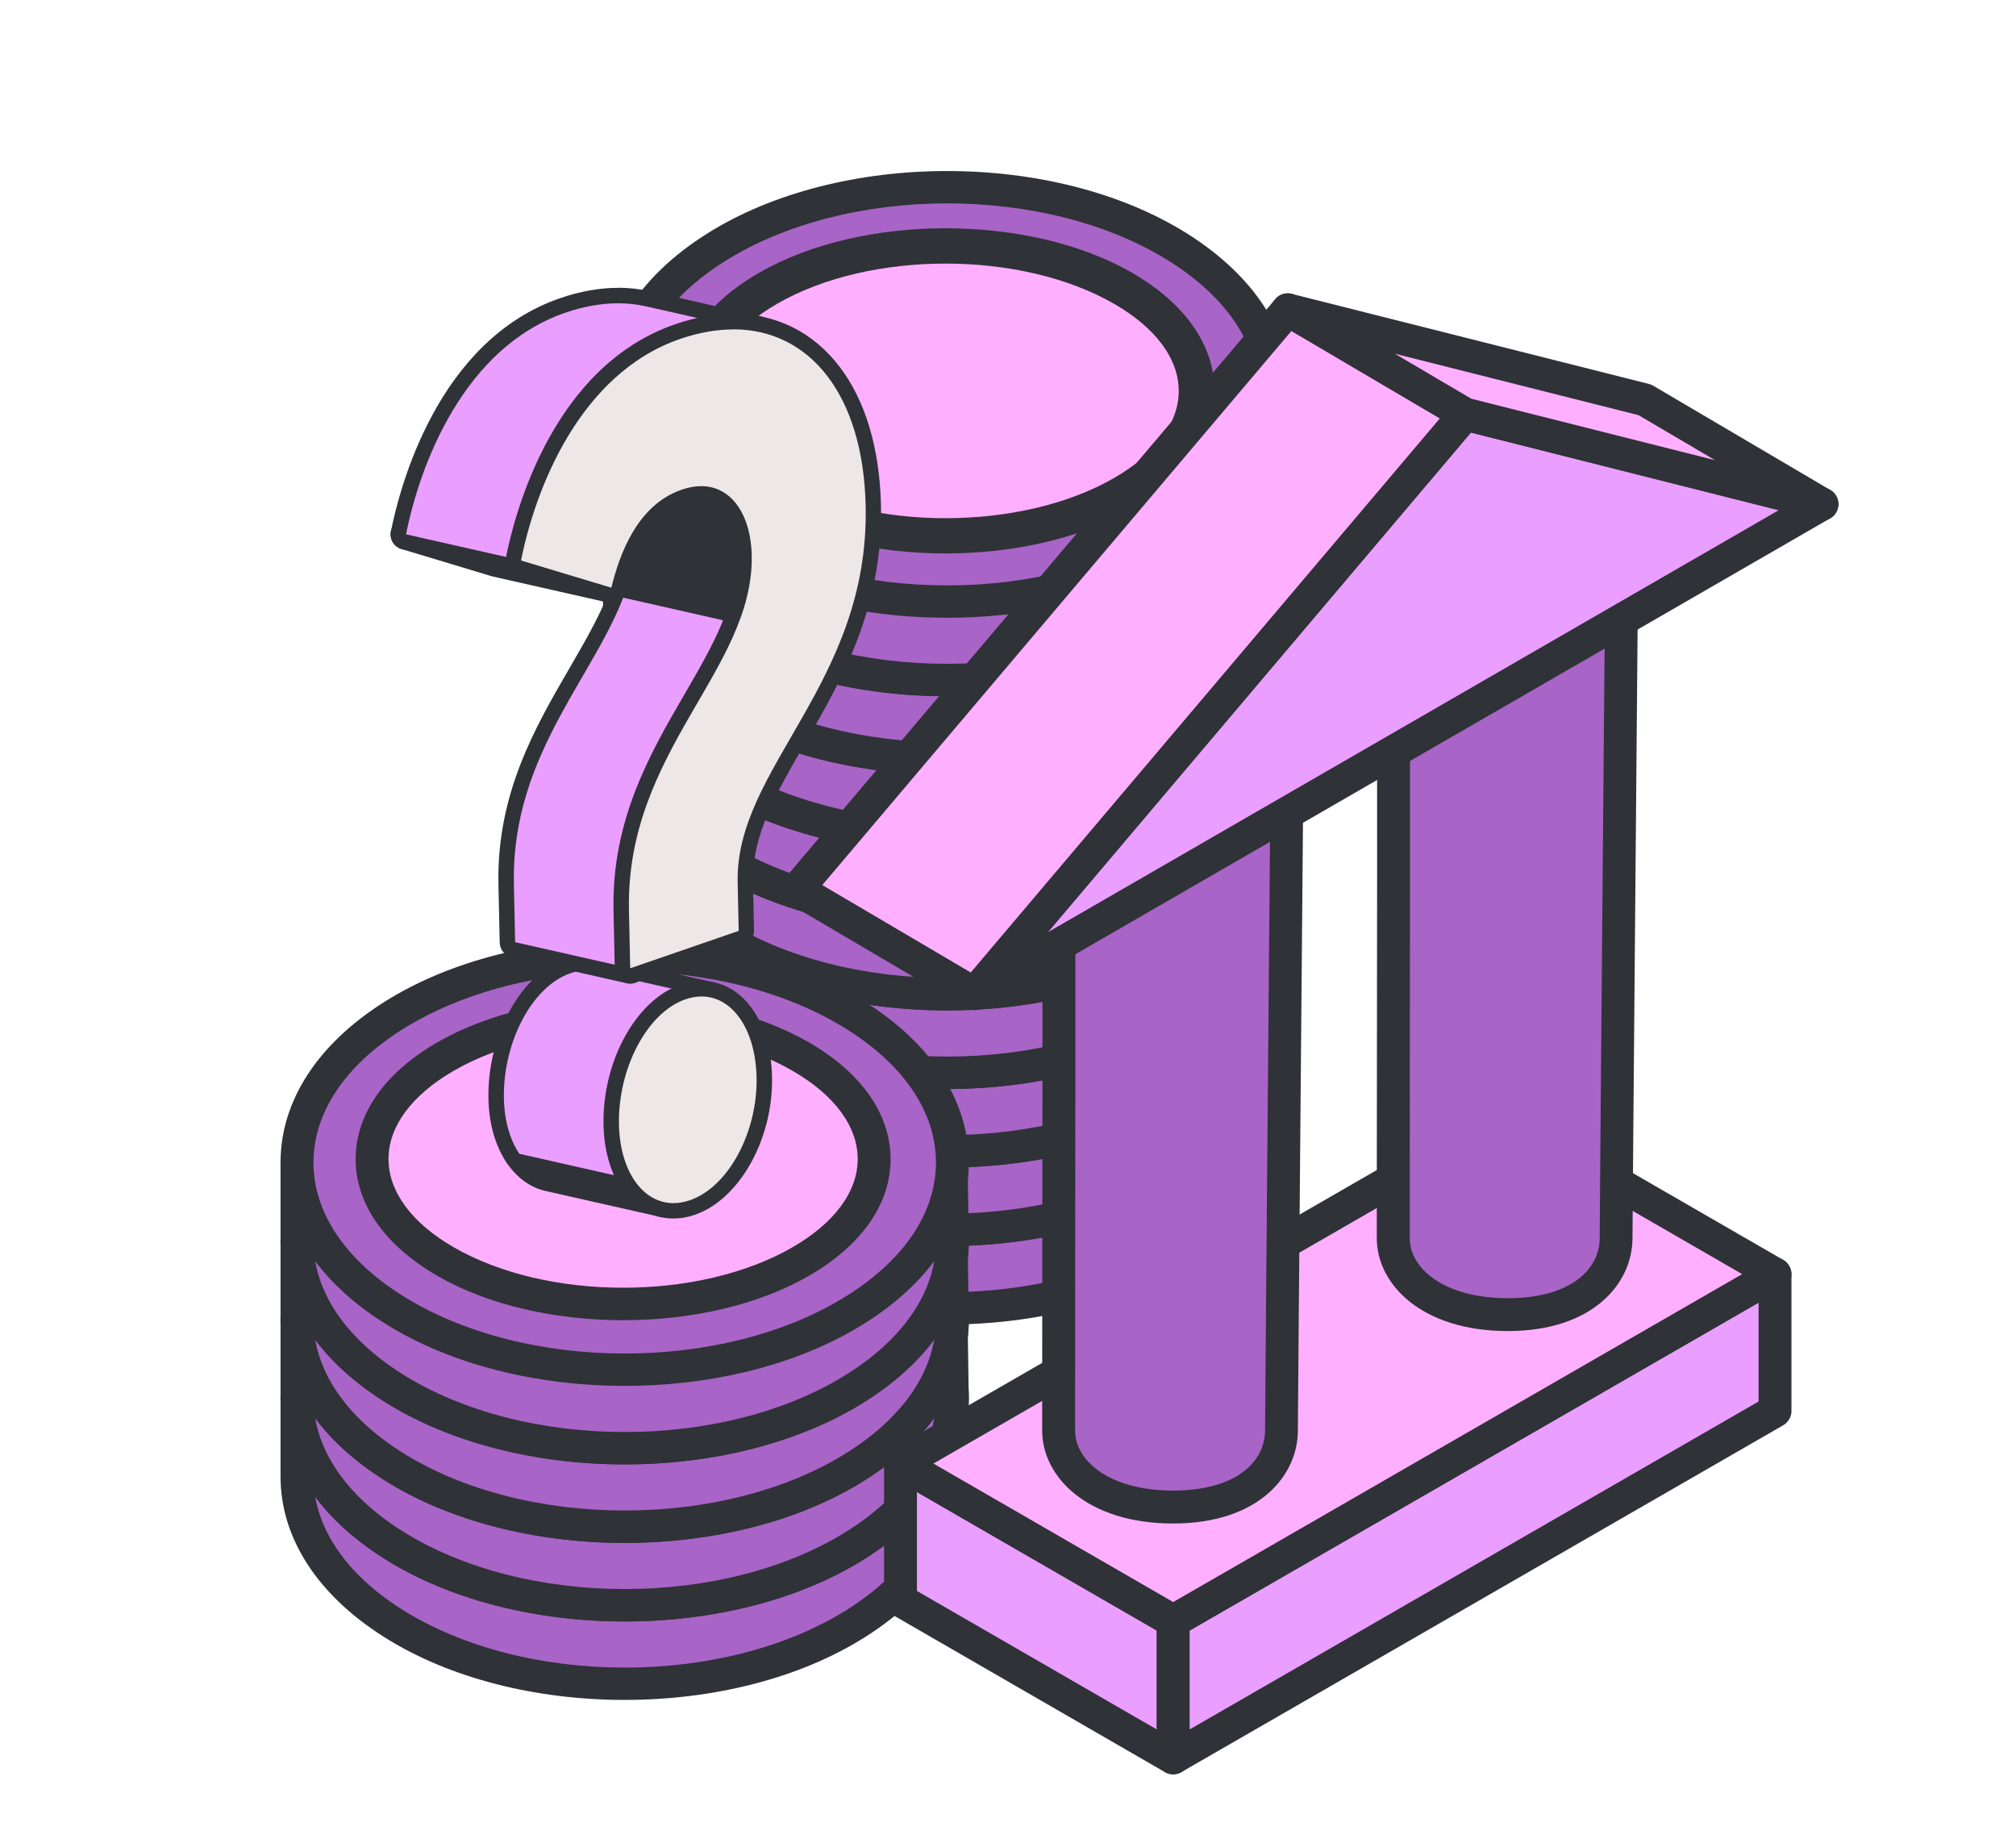 <?xml version="1.0" encoding="UTF-8"?>
<svg xmlns="http://www.w3.org/2000/svg" viewBox="0 0 306.78 279.13">
  <defs>
    <style>
      .cls-1 {
        fill: #ede8e7;
      }

      .cls-1, .cls-2, .cls-3, .cls-4, .cls-5 {
        stroke-width: 0px;
      }

      .cls-2 {
        fill: #ffafff;
      }

      .cls-6 {
        isolation: isolate;
      }

      .cls-3 {
        fill: #ea9eff;
      }

      .cls-4 {
        fill: #2f3237;
      }

      .cls-5 {
        fill: #a864c6;
      }
    </style>
  </defs>
  <g id="Münzstapel_Bausteine" data-name="Münzstapel + Bausteine">
    <g id="expanded">
      <g>
        <g>
          <g>
            <g>
              <path class="cls-5" d="M193.99,167.53c0,8.07-4.86,16.15-14.59,22.3h0c-19.45,12.3-51.09,12.3-70.54,0h0c-9.73-6.15-14.59-14.22-14.59-22.3v-11.93h99.55l.18,11.93Z"></path>
              <path class="cls-4" d="M144.13,201.51c-13.26,0-26.51-3.19-36.61-9.57-10.16-6.42-15.76-15.09-15.76-24.41v-11.93c0-1.38,1.12-2.5,2.5-2.5h99.55c1.37,0,2.48,1.1,2.5,2.46l.18,11.93s0,.02,0,.04c0,9.32-5.6,17.99-15.76,24.41-10.09,6.38-23.35,9.57-36.61,9.57ZM96.77,158.1v9.43c0,7.54,4.77,14.71,13.43,20.19,18.71,11.83,49.16,11.83,67.87,0,8.65-5.47,13.42-12.63,13.43-20.17l-.14-9.44h-94.59Z"></path>
            </g>
            <g>
              <path class="cls-5" d="M108.86,177.89h0c-19.45-12.3-19.45-32.3,0-44.6h0c19.45-12.3,51.09-12.3,70.54,0h0c19.45,12.3,19.45,32.3,0,44.6h0c-19.45,12.3-51.09,12.3-70.54,0Z"></path>
              <path class="cls-4" d="M144.13,189.58c-13.26,0-26.52-3.19-36.61-9.57-10.16-6.42-15.76-15.09-15.76-24.41s5.6-17.99,15.76-24.41c20.19-12.76,53.03-12.76,73.22,0,10.16,6.42,15.76,15.09,15.76,24.41s-5.6,17.99-15.76,24.41c-10.09,6.38-23.35,9.57-36.61,9.57ZM144.13,126.53c-12.29,0-24.58,2.96-33.94,8.87-8.66,5.47-13.43,12.64-13.43,20.19s4.77,14.71,13.43,20.19c18.71,11.83,49.16,11.83,67.87,0,8.66-5.47,13.43-12.64,13.43-20.19s-4.77-14.71-13.43-20.19c-9.36-5.92-21.65-8.87-33.94-8.87Z"></path>
            </g>
          </g>
          <g>
            <path class="cls-2" d="M170.91,170.67h0c-14.9,8.6-39.14,8.6-54.04,0h0c-14.9-8.6-14.9-22.59,0-31.2h0c14.9-8.6,39.14-8.6,54.04,0h0c14.9,8.6,14.9,22.59,0,31.2Z"></path>
            <path class="cls-4" d="M143.89,179.58c-10.24,0-20.48-2.25-28.27-6.75-8.01-4.63-12.43-10.94-12.43-17.76,0-6.83,4.41-13.14,12.43-17.76,15.59-9,40.95-9,56.54,0,8.01,4.63,12.43,10.94,12.43,17.76,0,6.83-4.41,13.14-12.43,17.76-7.79,4.5-18.03,6.75-28.27,6.75ZM143.89,135.48c-9.33,0-18.66,2.05-25.77,6.15-6.4,3.7-9.93,8.47-9.93,13.43,0,4.97,3.53,9.74,9.93,13.43,14.21,8.2,37.33,8.2,51.54,0h0c6.4-3.7,9.93-8.47,9.93-13.43s-3.53-9.74-9.93-13.43c-7.1-4.1-16.44-6.15-25.77-6.15Z"></path>
          </g>
        </g>
        <g>
          <g>
            <g>
              <path class="cls-5" d="M193.99,155.58c0,8.07-4.86,16.15-14.59,22.3h0c-19.45,12.3-51.09,12.3-70.54,0h0c-9.73-6.15-14.59-14.22-14.59-22.3v-11.93h99.55l.18,11.93Z"></path>
              <path class="cls-4" d="M144.13,189.56c-13.26,0-26.51-3.19-36.61-9.57-10.16-6.42-15.76-15.09-15.76-24.41v-11.93c0-1.38,1.12-2.5,2.5-2.5h99.55c1.37,0,2.48,1.1,2.5,2.46l.18,11.93s0,.02,0,.04c0,9.32-5.6,17.99-15.76,24.41-10.09,6.38-23.35,9.57-36.61,9.57ZM96.77,146.15v9.43c0,7.54,4.77,14.71,13.43,20.19,18.71,11.83,49.16,11.83,67.87,0,8.65-5.47,13.42-12.63,13.43-20.17l-.14-9.44h-94.59Z"></path>
            </g>
            <g>
              <path class="cls-5" d="M108.86,165.94h0c-19.45-12.3-19.45-32.3,0-44.6h0c19.45-12.3,51.09-12.3,70.54,0h0c19.45,12.3,19.45,32.3,0,44.6h0c-19.45,12.3-51.09,12.3-70.54,0Z"></path>
              <path class="cls-4" d="M144.13,177.63c-13.26,0-26.52-3.19-36.61-9.57-10.16-6.42-15.76-15.09-15.76-24.41s5.6-17.99,15.76-24.41c20.19-12.76,53.03-12.76,73.22,0,10.16,6.42,15.76,15.09,15.76,24.41s-5.6,17.99-15.76,24.41c-10.09,6.38-23.35,9.57-36.61,9.57ZM144.13,114.58c-12.29,0-24.58,2.96-33.94,8.87-8.66,5.47-13.43,12.64-13.43,20.19s4.77,14.71,13.43,20.19c18.71,11.83,49.16,11.83,67.87,0,8.66-5.47,13.43-12.64,13.43-20.19s-4.77-14.71-13.43-20.19c-9.36-5.92-21.65-8.87-33.94-8.87Z"></path>
            </g>
          </g>
          <g>
            <path class="cls-2" d="M170.91,158.72h0c-14.9,8.6-39.14,8.6-54.04,0h0c-14.9-8.6-14.9-22.59,0-31.2h0c14.9-8.6,39.14-8.6,54.04,0h0c14.9,8.6,14.9,22.59,0,31.2Z"></path>
            <path class="cls-4" d="M143.89,167.63c-10.24,0-20.48-2.25-28.27-6.75-8.01-4.63-12.43-10.94-12.43-17.76,0-6.83,4.41-13.14,12.43-17.76,15.59-9,40.95-9,56.54,0,8.01,4.63,12.43,10.94,12.43,17.76,0,6.83-4.41,13.14-12.43,17.76-7.79,4.5-18.03,6.75-28.27,6.75ZM143.89,123.53c-9.33,0-18.66,2.05-25.77,6.15-6.4,3.7-9.93,8.47-9.93,13.43,0,4.97,3.53,9.74,9.93,13.43,14.21,8.2,37.33,8.2,51.54,0h0c6.4-3.7,9.93-8.47,9.93-13.43s-3.53-9.74-9.93-13.43c-7.1-4.1-16.44-6.15-25.77-6.15Z"></path>
          </g>
        </g>
        <g>
          <g>
            <g>
              <path class="cls-5" d="M193.99,143.63c0,8.07-4.86,16.15-14.59,22.3h0c-19.45,12.3-51.09,12.3-70.54,0h0c-9.73-6.15-14.59-14.22-14.59-22.3v-11.93h99.55l.18,11.93Z"></path>
              <path class="cls-4" d="M144.13,177.61c-13.26,0-26.52-3.19-36.61-9.57-10.16-6.42-15.76-15.09-15.76-24.41v-11.93c0-1.38,1.12-2.5,2.5-2.5h99.55c1.37,0,2.48,1.1,2.5,2.46l.18,11.93s0,.02,0,.04c0,9.32-5.6,17.99-15.76,24.41-10.09,6.38-23.35,9.57-36.61,9.57ZM96.77,134.2v9.43c0,7.54,4.77,14.71,13.43,20.19,18.71,11.83,49.16,11.83,67.87,0,8.65-5.47,13.42-12.63,13.43-20.17l-.14-9.44h-94.59Z"></path>
            </g>
            <g>
              <path class="cls-5" d="M108.86,153.99h0c-19.45-12.3-19.45-32.3,0-44.6h0c19.45-12.3,51.09-12.3,70.54,0h0c19.45,12.3,19.45,32.3,0,44.6h0c-19.45,12.3-51.09,12.3-70.54,0Z"></path>
              <path class="cls-4" d="M144.13,165.68c-13.26,0-26.51-3.19-36.61-9.57-10.16-6.42-15.76-15.09-15.76-24.41s5.6-17.99,15.76-24.41c20.19-12.76,53.03-12.76,73.22,0,10.16,6.42,15.76,15.09,15.76,24.41s-5.6,17.99-15.76,24.41c-10.09,6.38-23.35,9.57-36.61,9.57ZM144.13,102.64c-12.29,0-24.58,2.96-33.94,8.87-8.66,5.47-13.43,12.64-13.43,20.19s4.77,14.71,13.43,20.19c18.71,11.83,49.16,11.83,67.87,0,8.66-5.47,13.43-12.64,13.43-20.19s-4.77-14.71-13.43-20.19c-9.36-5.92-21.65-8.87-33.94-8.87Z"></path>
            </g>
          </g>
          <g>
            <path class="cls-2" d="M170.91,146.77h0c-14.9,8.6-39.14,8.6-54.04,0h0c-14.9-8.6-14.9-22.59,0-31.2h0c14.9-8.6,39.14-8.6,54.04,0h0c14.9,8.6,14.9,22.59,0,31.2Z"></path>
            <path class="cls-4" d="M143.89,155.68c-10.24,0-20.48-2.25-28.27-6.75-8.01-4.63-12.43-10.94-12.43-17.76,0-6.83,4.41-13.14,12.43-17.76,15.59-9,40.95-9,56.54,0,8.01,4.63,12.43,10.94,12.43,17.76,0,6.83-4.41,13.14-12.43,17.76-7.79,4.5-18.03,6.75-28.27,6.75ZM143.89,111.58c-9.33,0-18.66,2.05-25.77,6.15-6.4,3.7-9.93,8.47-9.93,13.43s3.53,9.74,9.93,13.43c14.21,8.2,37.33,8.2,51.54,0h0c6.4-3.7,9.93-8.47,9.93-13.43,0-4.97-3.53-9.74-9.93-13.43-7.1-4.1-16.44-6.15-25.77-6.15Z"></path>
          </g>
        </g>
        <g>
          <g>
            <g>
              <path class="cls-5" d="M193.99,131.68c0,8.07-4.86,16.15-14.59,22.3h0c-19.45,12.3-51.09,12.3-70.54,0h0c-9.73-6.15-14.59-14.22-14.59-22.3v-11.93h99.55l.18,11.93Z"></path>
              <path class="cls-4" d="M144.13,165.66c-13.26,0-26.51-3.19-36.61-9.57-10.16-6.42-15.76-15.09-15.76-24.41v-11.93c0-1.38,1.12-2.5,2.5-2.5h99.55c1.37,0,2.48,1.1,2.5,2.46l.18,11.93s0,.02,0,.04c0,9.32-5.6,17.99-15.76,24.41-10.09,6.38-23.35,9.57-36.61,9.57ZM96.77,122.25v9.43c0,7.54,4.77,14.71,13.43,20.19,18.71,11.83,49.16,11.83,67.87,0,8.65-5.47,13.42-12.63,13.43-20.17l-.14-9.44h-94.59Z"></path>
            </g>
            <g>
              <path class="cls-5" d="M108.86,142.04h0c-19.45-12.3-19.45-32.3,0-44.6h0c19.45-12.3,51.09-12.3,70.54,0h0c19.45,12.3,19.45,32.3,0,44.6h0c-19.45,12.3-51.09,12.3-70.54,0Z"></path>
              <path class="cls-4" d="M144.13,153.73c-13.26,0-26.51-3.19-36.61-9.57-10.16-6.42-15.76-15.09-15.76-24.41s5.6-17.99,15.76-24.41c20.19-12.76,53.03-12.76,73.22,0,10.16,6.42,15.76,15.09,15.76,24.41s-5.6,17.99-15.76,24.41c-10.09,6.38-23.35,9.57-36.61,9.57ZM144.13,90.69c-12.29,0-24.58,2.96-33.94,8.87-8.66,5.47-13.43,12.64-13.43,20.19s4.77,14.71,13.43,20.19c18.71,11.83,49.16,11.83,67.87,0,8.66-5.47,13.43-12.64,13.43-20.19s-4.77-14.71-13.43-20.19c-9.36-5.92-21.65-8.87-33.94-8.87Z"></path>
            </g>
          </g>
          <g>
            <path class="cls-2" d="M170.91,134.82h0c-14.9,8.6-39.14,8.6-54.04,0h0c-14.9-8.6-14.9-22.59,0-31.2h0c14.9-8.6,39.14-8.6,54.04,0h0c14.9,8.6,14.9,22.59,0,31.2Z"></path>
            <path class="cls-4" d="M143.89,143.73c-10.24,0-20.48-2.25-28.27-6.75-8.01-4.63-12.43-10.94-12.43-17.76,0-6.83,4.41-13.14,12.43-17.76,15.59-9,40.95-9,56.54,0,8.01,4.63,12.43,10.94,12.43,17.76,0,6.83-4.41,13.14-12.43,17.76h0c-7.79,4.5-18.03,6.75-28.27,6.75ZM143.89,99.63c-9.33,0-18.66,2.05-25.77,6.15-6.4,3.7-9.93,8.47-9.93,13.43s3.53,9.74,9.93,13.43c14.21,8.2,37.33,8.2,51.54,0h0c6.4-3.7,9.93-8.47,9.93-13.43s-3.53-9.74-9.93-13.43c-7.1-4.1-16.44-6.15-25.77-6.15Z"></path>
          </g>
        </g>
        <g>
          <g>
            <g>
              <path class="cls-5" d="M193.99,119.73c0,8.07-4.86,16.15-14.59,22.3h0c-19.45,12.3-51.09,12.3-70.54,0h0c-9.73-6.15-14.59-14.22-14.59-22.3v-11.93h99.55l.18,11.93Z"></path>
              <path class="cls-4" d="M144.13,153.71c-13.26,0-26.52-3.19-36.61-9.57-10.16-6.42-15.76-15.09-15.76-24.41v-11.93c0-1.38,1.12-2.5,2.5-2.5h99.55c1.37,0,2.48,1.1,2.5,2.46l.18,11.93s0,.02,0,.04c0,9.32-5.6,17.99-15.76,24.41-10.09,6.38-23.35,9.57-36.61,9.57ZM96.77,110.3v9.43c0,7.54,4.77,14.71,13.43,20.19,18.71,11.83,49.16,11.83,67.87,0,8.65-5.47,13.42-12.63,13.43-20.17l-.14-9.44h-94.59Z"></path>
            </g>
            <g>
              <path class="cls-5" d="M108.86,130.09h0c-19.45-12.3-19.45-32.3,0-44.6h0c19.45-12.3,51.09-12.3,70.54,0h0c19.45,12.3,19.45,32.3,0,44.6h0c-19.45,12.3-51.09,12.3-70.54,0Z"></path>
              <path class="cls-4" d="M144.13,141.78c-13.26,0-26.51-3.19-36.61-9.57-10.16-6.42-15.76-15.09-15.76-24.41s5.6-17.99,15.76-24.41c20.19-12.76,53.03-12.76,73.22,0,10.16,6.42,15.76,15.09,15.76,24.41s-5.6,17.99-15.76,24.41c-10.09,6.38-23.35,9.57-36.61,9.57ZM144.13,78.74c-12.29,0-24.58,2.96-33.94,8.87-8.66,5.47-13.43,12.64-13.43,20.19s4.77,14.71,13.43,20.19h0c18.71,11.83,49.16,11.83,67.87,0,8.66-5.47,13.43-12.64,13.43-20.19s-4.77-14.71-13.43-20.19c-9.36-5.92-21.65-8.87-33.94-8.87Z"></path>
            </g>
          </g>
          <g>
            <path class="cls-2" d="M170.91,122.87h0c-14.9,8.6-39.14,8.6-54.04,0h0c-14.9-8.6-14.9-22.59,0-31.2h0c14.9-8.6,39.14-8.6,54.04,0h0c14.9,8.6,14.9,22.59,0,31.2Z"></path>
            <path class="cls-4" d="M143.89,131.78c-10.24,0-20.48-2.25-28.27-6.75-8.01-4.63-12.43-10.94-12.43-17.76,0-6.83,4.41-13.14,12.43-17.76,15.59-9,40.95-9,56.54,0,8.01,4.63,12.43,10.94,12.43,17.76s-4.41,13.14-12.43,17.76h0c-7.79,4.5-18.03,6.75-28.27,6.75ZM143.89,87.68c-9.33,0-18.66,2.05-25.77,6.15-6.4,3.7-9.93,8.47-9.93,13.43s3.53,9.74,9.93,13.43c14.21,8.2,37.33,8.2,51.54,0h0c6.4-3.7,9.93-8.47,9.93-13.43s-3.53-9.74-9.93-13.43c-7.1-4.1-16.44-6.15-25.77-6.15Z"></path>
          </g>
        </g>
        <g>
          <g>
            <g>
              <path class="cls-5" d="M193.99,107.78c0,8.07-4.86,16.15-14.59,22.3h0c-19.45,12.3-51.09,12.3-70.54,0h0c-9.73-6.15-14.59-14.22-14.59-22.3v-11.93h99.55l.18,11.93Z"></path>
              <path class="cls-4" d="M144.13,141.76c-13.26,0-26.51-3.19-36.61-9.57-10.16-6.42-15.76-15.09-15.76-24.41v-11.93c0-1.38,1.12-2.5,2.5-2.5h99.55c1.37,0,2.48,1.1,2.5,2.46l.18,11.93s0,.02,0,.04c0,9.32-5.6,17.99-15.76,24.41-10.09,6.38-23.35,9.57-36.61,9.57ZM96.77,98.35v9.43c0,7.54,4.77,14.71,13.43,20.19,18.71,11.83,49.16,11.83,67.87,0,8.65-5.47,13.42-12.63,13.43-20.17l-.14-9.44h-94.59Z"></path>
            </g>
            <g>
              <path class="cls-5" d="M108.86,118.15h0c-19.45-12.3-19.45-32.3,0-44.6h0c19.45-12.3,51.09-12.3,70.54,0h0c19.45,12.3,19.45,32.3,0,44.6h0c-19.45,12.3-51.09,12.3-70.54,0Z"></path>
              <path class="cls-4" d="M144.13,129.83c-13.26,0-26.51-3.19-36.61-9.57-10.16-6.42-15.76-15.09-15.76-24.41s5.6-17.99,15.76-24.41c20.19-12.76,53.03-12.76,73.22,0,10.16,6.42,15.76,15.09,15.76,24.41s-5.6,17.99-15.76,24.41c-10.09,6.38-23.35,9.57-36.61,9.57ZM144.13,66.79c-12.29,0-24.58,2.96-33.94,8.87-8.66,5.47-13.43,12.64-13.43,20.19s4.77,14.71,13.43,20.19h0c18.71,11.83,49.16,11.83,67.87,0,8.66-5.47,13.43-12.64,13.43-20.19s-4.77-14.71-13.43-20.19c-9.36-5.92-21.65-8.87-33.94-8.87Z"></path>
            </g>
          </g>
          <g>
            <path class="cls-2" d="M170.91,110.92h0c-14.9,8.6-39.14,8.6-54.04,0h0c-14.9-8.6-14.9-22.59,0-31.2h0c14.9-8.6,39.14-8.6,54.04,0h0c14.9,8.6,14.9,22.59,0,31.2Z"></path>
            <path class="cls-4" d="M143.89,119.83c-10.24,0-20.48-2.25-28.27-6.75-8.01-4.63-12.43-10.94-12.43-17.76s4.41-13.14,12.43-17.76c15.59-9,40.95-9,56.54,0,8.01,4.63,12.43,10.94,12.43,17.76s-4.41,13.14-12.43,17.76h0c-7.79,4.5-18.03,6.75-28.27,6.75ZM143.89,75.73c-9.33,0-18.66,2.05-25.77,6.15-6.4,3.7-9.93,8.47-9.93,13.43s3.53,9.74,9.93,13.43c14.21,8.2,37.33,8.2,51.54,0h0c6.4-3.7,9.93-8.47,9.93-13.43s-3.53-9.74-9.93-13.43c-7.1-4.1-16.44-6.15-25.77-6.15Z"></path>
          </g>
        </g>
        <g>
          <g>
            <g>
              <path class="cls-5" d="M193.99,95.83c0,8.07-4.86,16.15-14.59,22.3h0c-19.45,12.3-51.09,12.3-70.54,0h0c-9.73-6.15-14.59-14.22-14.59-22.3v-11.93h99.55l.18,11.93Z"></path>
              <path class="cls-4" d="M144.13,129.81c-13.26,0-26.51-3.19-36.61-9.57-10.16-6.42-15.76-15.09-15.76-24.41v-11.93c0-1.38,1.12-2.5,2.5-2.5h99.55c1.37,0,2.48,1.1,2.5,2.46l.18,11.93s0,.02,0,.04c0,9.32-5.6,17.99-15.76,24.41-10.09,6.38-23.35,9.57-36.61,9.57ZM96.77,86.4v9.43c0,7.54,4.77,14.71,13.43,20.19,18.71,11.83,49.16,11.83,67.87,0,8.65-5.47,13.42-12.63,13.43-20.17l-.14-9.44h-94.59Z"></path>
            </g>
            <g>
              <path class="cls-5" d="M108.86,106.2h0c-19.45-12.3-19.45-32.3,0-44.6h0c19.45-12.3,51.09-12.3,70.54,0h0c19.45,12.3,19.45,32.3,0,44.6h0c-19.45,12.3-51.09,12.3-70.54,0Z"></path>
              <path class="cls-4" d="M144.13,117.88c-13.26,0-26.52-3.19-36.61-9.57-10.16-6.42-15.76-15.09-15.76-24.41s5.6-17.99,15.76-24.41c20.19-12.76,53.03-12.76,73.22,0,10.16,6.42,15.76,15.09,15.76,24.41s-5.6,17.99-15.76,24.41c-10.09,6.38-23.35,9.57-36.61,9.57ZM110.19,104.08c18.71,11.83,49.16,11.83,67.87,0,8.66-5.47,13.43-12.64,13.43-20.19s-4.77-14.71-13.43-20.19c-18.71-11.83-49.16-11.83-67.87,0-8.66,5.47-13.43,12.64-13.43,20.19s4.77,14.71,13.43,20.19h0Z"></path>
            </g>
          </g>
          <g>
            <path class="cls-2" d="M170.91,98.97h0c-14.9,8.6-39.14,8.6-54.04,0h0c-14.9-8.6-14.9-22.59,0-31.2h0c14.9-8.6,39.14-8.6,54.04,0h0c14.9,8.6,14.9,22.59,0,31.2Z"></path>
            <path class="cls-4" d="M143.89,107.88c-10.24,0-20.47-2.25-28.27-6.75-8.01-4.63-12.43-10.94-12.43-17.76s4.41-13.14,12.43-17.76c15.59-9,40.95-9,56.54,0,8.01,4.63,12.43,10.94,12.43,17.76s-4.41,13.14-12.43,17.76h0c-7.79,4.5-18.03,6.75-28.27,6.75ZM143.89,63.78c-9.33,0-18.66,2.05-25.77,6.15-6.4,3.7-9.93,8.47-9.93,13.43s3.53,9.74,9.93,13.43c14.21,8.2,37.33,8.2,51.54,0h0c6.4-3.7,9.93-8.47,9.93-13.43s-3.53-9.74-9.93-13.43c-7.1-4.1-16.44-6.15-25.77-6.15Z"></path>
          </g>
        </g>
        <g>
          <g>
            <g>
              <path class="cls-5" d="M193.99,83.88c0,8.07-4.86,16.15-14.59,22.3h0c-19.45,12.3-51.09,12.3-70.54,0h0c-9.73-6.15-14.59-14.22-14.59-22.3v-11.93h99.55l.18,11.93Z"></path>
              <path class="cls-4" d="M144.13,117.86c-13.26,0-26.51-3.19-36.61-9.57-10.16-6.42-15.76-15.09-15.76-24.41v-11.93c0-1.38,1.12-2.5,2.5-2.5h99.55c1.37,0,2.48,1.1,2.5,2.46l.18,11.93s0,.02,0,.04c0,9.32-5.6,17.99-15.76,24.41-10.09,6.38-23.35,9.57-36.61,9.57ZM96.77,74.45v9.43c0,7.54,4.77,14.71,13.43,20.19,18.71,11.83,49.16,11.83,67.87,0,8.65-5.47,13.42-12.63,13.43-20.17l-.14-9.44h-94.59Z"></path>
            </g>
            <g>
              <path class="cls-5" d="M108.86,94.25h0c-19.45-12.3-19.45-32.3,0-44.6h0c19.45-12.3,51.09-12.3,70.54,0h0c19.45,12.3,19.45,32.3,0,44.6h0c-19.45,12.3-51.09,12.3-70.54,0Z"></path>
              <path class="cls-4" d="M144.13,105.93c-13.26,0-26.52-3.19-36.61-9.57-10.16-6.42-15.76-15.09-15.76-24.41s5.6-17.99,15.76-24.41c20.19-12.76,53.03-12.76,73.22,0,10.16,6.42,15.76,15.09,15.76,24.41s-5.6,17.99-15.76,24.41c-10.09,6.38-23.35,9.57-36.61,9.57ZM110.19,92.13c18.71,11.83,49.16,11.83,67.87,0,8.66-5.47,13.43-12.64,13.43-20.19s-4.77-14.71-13.43-20.19c-18.71-11.83-49.16-11.83-67.87,0-8.66,5.47-13.43,12.64-13.43,20.19s4.77,14.71,13.43,20.19h0Z"></path>
            </g>
          </g>
          <g>
            <path class="cls-2" d="M170.91,87.02h0c-14.9,8.6-39.14,8.6-54.04,0h0c-14.9-8.6-14.9-22.59,0-31.2h0c14.9-8.6,39.14-8.6,54.04,0h0c14.9,8.6,14.9,22.59,0,31.2Z"></path>
            <path class="cls-4" d="M143.89,95.94c-10.24,0-20.48-2.25-28.27-6.75-8.01-4.63-12.43-10.94-12.43-17.76s4.41-13.14,12.43-17.76c15.59-9,40.95-9,56.54,0,8.01,4.63,12.43,10.94,12.43,17.76,0,6.83-4.41,13.14-12.43,17.76-7.79,4.5-18.03,6.75-28.27,6.75ZM143.89,51.83c-9.33,0-18.66,2.05-25.77,6.15-6.4,3.7-9.93,8.47-9.93,13.43s3.53,9.74,9.93,13.43c14.21,8.2,37.33,8.2,51.54,0h0c6.4-3.7,9.93-8.47,9.93-13.43s-3.53-9.74-9.93-13.43c-7.1-4.1-16.44-6.15-25.77-6.15Z"></path>
          </g>
        </g>
        <g>
          <g>
            <g>
              <path class="cls-5" d="M193.99,71.93c0,8.07-4.86,16.15-14.59,22.3h0c-19.45,12.3-51.09,12.3-70.54,0h0c-9.73-6.15-14.59-14.22-14.59-22.3v-11.93h99.55l.18,11.93Z"></path>
              <path class="cls-4" d="M144.13,105.91c-13.26,0-26.51-3.19-36.61-9.57-10.16-6.42-15.76-15.09-15.76-24.41v-11.93c0-1.38,1.12-2.5,2.5-2.5h99.55c1.37,0,2.48,1.1,2.5,2.46l.18,11.93s0,.02,0,.04c0,9.32-5.6,17.99-15.76,24.41-10.09,6.38-23.35,9.57-36.61,9.57ZM96.77,62.5v9.43c0,7.54,4.77,14.71,13.43,20.19,18.71,11.83,49.16,11.83,67.87,0,8.65-5.47,13.42-12.63,13.43-20.17l-.14-9.44h-94.59Z"></path>
            </g>
            <g>
              <path class="cls-5" d="M108.86,82.3h0c-19.45-12.3-19.45-32.3,0-44.6h0c19.45-12.3,51.09-12.3,70.54,0h0c19.45,12.3,19.45,32.3,0,44.6h0c-19.45,12.3-51.09,12.3-70.54,0Z"></path>
              <path class="cls-4" d="M144.13,93.98c-13.26,0-26.52-3.19-36.61-9.57-10.16-6.42-15.76-15.09-15.76-24.41s5.6-17.99,15.76-24.41c20.19-12.76,53.03-12.76,73.22,0,10.16,6.42,15.76,15.09,15.76,24.41s-5.6,17.99-15.76,24.41c-10.09,6.38-23.35,9.57-36.61,9.57ZM144.13,30.94c-12.29,0-24.58,2.96-33.94,8.87-8.66,5.47-13.43,12.64-13.43,20.19s4.77,14.71,13.43,20.19c18.71,11.83,49.16,11.83,67.87,0,8.66-5.47,13.43-12.64,13.43-20.19s-4.77-14.71-13.43-20.19c-9.36-5.92-21.65-8.87-33.94-8.87Z"></path>
            </g>
          </g>
          <g>
            <path class="cls-2" d="M170.91,75.07h0c-14.9,8.6-39.14,8.6-54.04,0h0c-14.9-8.6-14.9-22.59,0-31.2h0c14.9-8.6,39.14-8.6,54.04,0h0c14.9,8.6,14.9,22.59,0,31.2Z"></path>
            <path class="cls-4" d="M143.89,84.2c-10.28,0-20.56-2.26-28.38-6.78-8.09-4.67-12.54-11.05-12.54-17.96s4.45-13.29,12.54-17.96c15.65-9.03,41.11-9.03,56.76,0,8.09,4.67,12.54,11.05,12.54,17.96s-4.45,13.29-12.54,17.96h0c-7.82,4.52-18.1,6.78-28.38,6.78ZM143.89,40.1c-9.29,0-18.58,2.04-25.66,6.13-6.33,3.65-9.82,8.36-9.82,13.24,0,4.88,3.49,9.59,9.82,13.24,14.15,8.17,37.17,8.17,51.32,0h0c6.33-3.65,9.82-8.36,9.82-13.24,0-4.88-3.49-9.59-9.82-13.24-7.07-4.08-16.37-6.13-25.66-6.13Z"></path>
          </g>
        </g>
      </g>
      <g>
        <g>
          <g>
            <g>
              <path class="cls-5" d="M144.93,224.64c0,8.07-4.86,16.15-14.59,22.3h0c-19.45,12.3-51.09,12.3-70.54,0h0c-9.73-6.15-14.59-14.22-14.59-22.3v-11.93h99.55l.18,11.93Z"></path>
              <path class="cls-4" d="M95.06,258.62c-13.26,0-26.52-3.19-36.61-9.57-10.16-6.42-15.76-15.09-15.76-24.41v-11.93c0-1.38,1.12-2.5,2.5-2.5h99.55c1.37,0,2.48,1.1,2.5,2.46l.18,11.93s0,.02,0,.04c0,9.32-5.6,17.99-15.76,24.41-10.09,6.38-23.35,9.57-36.61,9.57ZM47.7,215.21v9.43c0,7.54,4.77,14.71,13.43,20.19,18.71,11.83,49.16,11.83,67.87,0,8.65-5.47,13.42-12.63,13.43-20.17l-.14-9.44H47.7Z"></path>
            </g>
            <g>
              <path class="cls-5" d="M59.79,235.01h0c-19.45-12.3-19.45-32.3,0-44.6h0c19.45-12.3,51.09-12.3,70.54,0h0c19.45,12.3,19.45,32.3,0,44.6h0c-19.45,12.3-51.09,12.3-70.54,0Z"></path>
              <path class="cls-4" d="M95.06,246.69c-13.26,0-26.51-3.19-36.61-9.57-10.16-6.42-15.76-15.09-15.76-24.41s5.6-17.99,15.76-24.41c20.19-12.76,53.03-12.76,73.22,0,10.16,6.42,15.76,15.09,15.76,24.41s-5.6,17.99-15.76,24.41c-10.09,6.38-23.35,9.57-36.61,9.57ZM95.06,183.65c-12.29,0-24.58,2.96-33.94,8.87-8.66,5.47-13.43,12.64-13.43,20.19s4.77,14.71,13.43,20.19h0c18.71,11.83,49.16,11.83,67.87,0,8.66-5.47,13.43-12.64,13.43-20.19s-4.77-14.71-13.43-20.19c-9.36-5.92-21.65-8.87-33.94-8.87Z"></path>
            </g>
          </g>
          <g>
            <path class="cls-2" d="M121.84,227.78h0c-14.9,8.6-39.14,8.6-54.04,0h0c-14.9-8.6-14.9-22.59,0-31.2h0c14.9-8.6,39.14-8.6,54.04,0h0c14.9,8.6,14.9,22.59,0,31.2Z"></path>
            <path class="cls-4" d="M94.82,236.7c-10.24,0-20.48-2.25-28.27-6.75-8.01-4.63-12.43-10.94-12.43-17.76,0-6.83,4.41-13.14,12.43-17.76,15.59-9,40.95-9,56.54,0,8.01,4.63,12.43,10.94,12.43,17.76s-4.41,13.14-12.43,17.76h0c-7.79,4.5-18.03,6.75-28.27,6.75ZM94.82,192.59c-9.33,0-18.66,2.05-25.77,6.15-6.4,3.7-9.93,8.47-9.93,13.43s3.53,9.74,9.93,13.43c14.21,8.2,37.33,8.2,51.54,0h0c6.4-3.7,9.93-8.47,9.93-13.43s-3.53-9.74-9.93-13.43c-7.1-4.1-16.44-6.15-25.77-6.15Z"></path>
          </g>
        </g>
        <g>
          <g>
            <g>
              <path class="cls-5" d="M144.93,212.69c0,8.07-4.86,16.15-14.59,22.3h0c-19.45,12.3-51.09,12.3-70.54,0h0c-9.73-6.15-14.59-14.22-14.59-22.3v-11.93h99.55l.18,11.93Z"></path>
              <path class="cls-4" d="M95.06,246.67c-13.26,0-26.51-3.19-36.61-9.57-10.16-6.42-15.76-15.09-15.76-24.41v-11.93c0-1.38,1.12-2.5,2.5-2.5h99.55c1.37,0,2.48,1.1,2.5,2.46l.18,11.93s0,.02,0,.04c0,9.32-5.6,17.99-15.76,24.41-10.09,6.38-23.35,9.57-36.61,9.57ZM47.7,203.26v9.43c0,7.54,4.77,14.71,13.43,20.19,18.71,11.83,49.16,11.83,67.87,0,8.65-5.47,13.42-12.63,13.43-20.17l-.14-9.44H47.7Z"></path>
            </g>
            <g>
              <path class="cls-5" d="M59.79,223.06h0c-19.45-12.3-19.45-32.3,0-44.6h0c19.45-12.3,51.09-12.3,70.54,0h0c19.45,12.3,19.45,32.3,0,44.6h0c-19.45,12.3-51.09,12.3-70.54,0Z"></path>
              <path class="cls-4" d="M95.06,234.74c-13.26,0-26.51-3.19-36.61-9.57-10.16-6.42-15.76-15.09-15.76-24.41s5.6-17.99,15.76-24.41c20.19-12.76,53.03-12.76,73.22,0,10.16,6.42,15.76,15.09,15.76,24.41s-5.6,17.99-15.76,24.41c-10.09,6.38-23.35,9.57-36.61,9.57ZM95.06,171.7c-12.29,0-24.58,2.96-33.94,8.87-8.66,5.47-13.43,12.64-13.43,20.19s4.77,14.71,13.43,20.19h0c18.71,11.83,49.16,11.83,67.87,0,8.66-5.47,13.43-12.64,13.43-20.19s-4.77-14.71-13.43-20.19c-9.36-5.92-21.65-8.87-33.94-8.87Z"></path>
            </g>
          </g>
          <g>
            <path class="cls-2" d="M121.84,215.83h0c-14.9,8.6-39.14,8.6-54.04,0h0c-14.9-8.6-14.9-22.59,0-31.2h0c14.9-8.6,39.14-8.6,54.04,0h0c14.9,8.6,14.9,22.59,0,31.2Z"></path>
            <path class="cls-4" d="M94.82,224.75c-10.24,0-20.48-2.25-28.27-6.75-8.01-4.63-12.43-10.94-12.43-17.76s4.41-13.14,12.43-17.76c15.59-9,40.95-9,56.54,0,8.01,4.63,12.43,10.94,12.43,17.76s-4.41,13.14-12.43,17.76h0c-7.79,4.5-18.03,6.75-28.27,6.75ZM94.82,180.65c-9.33,0-18.66,2.05-25.77,6.15-6.4,3.7-9.93,8.47-9.93,13.43s3.53,9.74,9.93,13.43c14.21,8.2,37.33,8.2,51.54,0h0c6.4-3.7,9.93-8.47,9.93-13.43s-3.53-9.74-9.93-13.43c-7.1-4.1-16.44-6.15-25.77-6.15Z"></path>
          </g>
        </g>
        <g>
          <g>
            <g>
              <path class="cls-5" d="M144.93,200.74c0,8.07-4.86,16.15-14.59,22.3h0c-19.45,12.3-51.09,12.3-70.54,0h0c-9.73-6.15-14.59-14.22-14.59-22.3v-11.93h99.55l.18,11.93Z"></path>
              <path class="cls-4" d="M95.06,234.72c-13.26,0-26.51-3.19-36.61-9.57-10.16-6.42-15.76-15.09-15.76-24.41v-11.93c0-1.38,1.12-2.5,2.5-2.5h99.55c1.37,0,2.48,1.1,2.5,2.46l.18,11.93s0,.02,0,.04c0,9.32-5.6,17.99-15.76,24.41-10.09,6.38-23.35,9.57-36.61,9.57ZM47.7,191.31v9.43c0,7.54,4.77,14.71,13.43,20.19,18.71,11.83,49.16,11.83,67.87,0,8.65-5.47,13.42-12.63,13.43-20.17l-.14-9.44H47.7Z"></path>
            </g>
            <g>
              <path class="cls-5" d="M59.79,211.11h0c-19.45-12.3-19.45-32.3,0-44.6h0c19.45-12.3,51.09-12.3,70.54,0h0c19.45,12.3,19.45,32.3,0,44.6h0c-19.45,12.3-51.09,12.3-70.54,0Z"></path>
              <path class="cls-4" d="M95.06,222.79c-13.26,0-26.52-3.19-36.61-9.57-10.16-6.42-15.76-15.09-15.76-24.41s5.6-17.99,15.76-24.41c20.19-12.76,53.03-12.76,73.22,0,10.16,6.42,15.76,15.09,15.76,24.41s-5.6,17.99-15.76,24.41c-10.09,6.38-23.35,9.57-36.61,9.57ZM61.13,208.99c18.71,11.83,49.16,11.83,67.87,0,8.66-5.47,13.43-12.64,13.43-20.19s-4.77-14.71-13.43-20.19c-18.71-11.83-49.16-11.83-67.87,0-8.66,5.47-13.43,12.64-13.43,20.19s4.77,14.71,13.43,20.19h0Z"></path>
            </g>
          </g>
          <g>
            <path class="cls-2" d="M121.84,203.88h0c-14.9,8.6-39.14,8.6-54.04,0h0c-14.9-8.6-14.9-22.59,0-31.2h0c14.9-8.6,39.14-8.6,54.04,0h0c14.9,8.6,14.9,22.59,0,31.2Z"></path>
            <path class="cls-4" d="M94.82,212.8c-10.24,0-20.47-2.25-28.27-6.75-8.01-4.63-12.43-10.94-12.43-17.76s4.41-13.14,12.43-17.76c15.59-9,40.95-9,56.54,0,8.01,4.63,12.43,10.94,12.43,17.76s-4.41,13.14-12.43,17.76h0c-7.79,4.5-18.03,6.75-28.27,6.75ZM94.82,168.7c-9.33,0-18.66,2.05-25.77,6.15-6.4,3.7-9.93,8.47-9.93,13.43s3.53,9.74,9.93,13.43c14.21,8.2,37.33,8.2,51.54,0h0c6.4-3.7,9.93-8.47,9.93-13.43s-3.53-9.74-9.93-13.43c-7.1-4.1-16.44-6.15-25.77-6.15Z"></path>
          </g>
        </g>
        <g>
          <g>
            <g>
              <path class="cls-5" d="M144.93,188.79c0,8.07-4.86,16.15-14.59,22.3h0c-19.45,12.3-51.09,12.3-70.54,0h0c-9.73-6.15-14.59-14.22-14.59-22.3v-11.93h99.55l.18,11.93Z"></path>
              <path class="cls-4" d="M95.06,222.78c-13.26,0-26.51-3.19-36.61-9.57-10.16-6.42-15.76-15.09-15.76-24.41v-11.93c0-1.38,1.12-2.5,2.5-2.5h99.55c1.37,0,2.48,1.1,2.5,2.46l.18,11.93s0,.02,0,.04c0,9.32-5.6,17.99-15.76,24.41-10.09,6.38-23.35,9.57-36.61,9.57ZM47.7,179.37v9.43c0,7.54,4.77,14.71,13.43,20.19,18.71,11.83,49.16,11.83,67.87,0,8.65-5.47,13.42-12.63,13.43-20.17l-.14-9.44H47.7Z"></path>
            </g>
            <g>
              <path class="cls-5" d="M59.79,199.16h0c-19.45-12.3-19.45-32.3,0-44.6h0c19.45-12.3,51.09-12.3,70.54,0h0c19.45,12.3,19.45,32.3,0,44.6h0c-19.45,12.3-51.09,12.3-70.54,0Z"></path>
              <path class="cls-4" d="M95.06,210.84c-13.26,0-26.52-3.19-36.61-9.57-10.16-6.42-15.76-15.09-15.76-24.41s5.6-17.99,15.76-24.41c20.19-12.76,53.03-12.76,73.22,0,10.16,6.42,15.76,15.09,15.76,24.41s-5.6,17.99-15.76,24.41c-10.09,6.38-23.35,9.57-36.61,9.57ZM61.13,197.05c18.71,11.83,49.16,11.83,67.87,0,8.66-5.47,13.43-12.64,13.43-20.19s-4.77-14.71-13.43-20.19c-18.71-11.83-49.16-11.83-67.87,0-8.66,5.47-13.43,12.64-13.43,20.19s4.77,14.71,13.43,20.19h0Z"></path>
            </g>
          </g>
          <g>
            <path class="cls-2" d="M121.84,191.93h0c-14.9,8.6-39.14,8.6-54.04,0h0c-14.9-8.6-14.9-22.59,0-31.2h0c14.9-8.6,39.14-8.6,54.04,0h0c14.9,8.6,14.9,22.59,0,31.2Z"></path>
            <path class="cls-4" d="M94.82,200.85c-10.24,0-20.48-2.25-28.27-6.75-8.01-4.63-12.43-10.94-12.43-17.76s4.41-13.14,12.43-17.76c15.59-9,40.95-9,56.54,0,8.01,4.63,12.43,10.94,12.43,17.76,0,6.83-4.41,13.14-12.43,17.76-7.79,4.5-18.03,6.75-28.27,6.75ZM94.82,156.75c-9.33,0-18.66,2.05-25.77,6.15-6.4,3.7-9.93,8.47-9.93,13.43s3.53,9.74,9.93,13.43c14.21,8.2,37.33,8.2,51.54,0h0c6.4-3.7,9.93-8.47,9.93-13.43s-3.53-9.74-9.93-13.43c-7.1-4.1-16.44-6.15-25.77-6.15Z"></path>
          </g>
        </g>
      </g>
      <g>
        <g>
          <g>
            <polygon class="cls-3" points="178.53 267.44 137.03 243.48 137.03 222.66 178.53 246.62 178.53 267.44"></polygon>
            <path class="cls-4" d="M178.53,269.94c-.43,0-.86-.11-1.25-.33l-41.5-23.96c-.77-.45-1.25-1.27-1.25-2.17v-20.82c0-.89.48-1.72,1.25-2.17.77-.45,1.73-.45,2.5,0l41.5,23.96c.77.45,1.25,1.27,1.25,2.17v20.82c0,.89-.48,1.72-1.25,2.17-.39.22-.82.33-1.25.33ZM139.53,242.04l36.5,21.07v-15.05l-36.5-21.07v15.05Z"></path>
          </g>
          <g>
            <polygon class="cls-3" points="270.11 214.67 178.53 267.44 178.53 246.62 270.11 193.85 270.11 214.67"></polygon>
            <path class="cls-4" d="M178.53,269.94c-.43,0-.86-.11-1.25-.34-.77-.45-1.25-1.27-1.25-2.16v-20.82c0-.89.48-1.72,1.25-2.17l91.58-52.77c.77-.45,1.73-.45,2.5,0,.77.45,1.25,1.27,1.25,2.16v20.82c0,.89-.48,1.72-1.25,2.17l-91.58,52.77c-.39.22-.82.33-1.25.33ZM181.03,248.06v15.05l86.58-49.89v-15.05l-86.58,49.89Z"></path>
          </g>
          <g>
            <polygon class="cls-2" points="270.11 193.85 178.53 246.62 137.03 222.66 228.61 169.89 270.11 193.85"></polygon>
            <path class="cls-4" d="M178.53,249.12c-.43,0-.86-.11-1.25-.33l-41.5-23.96c-.77-.45-1.25-1.27-1.25-2.17s.48-1.72,1.25-2.17l91.58-52.77c.77-.45,1.73-.45,2.5,0l41.5,23.96c.77.45,1.25,1.27,1.25,2.17,0,.89-.48,1.72-1.25,2.17l-91.58,52.77c-.39.22-.82.33-1.25.33ZM142.04,222.66l36.49,21.07,86.58-49.89-36.49-21.07-86.58,49.89Z"></path>
          </g>
        </g>
        <g>
          <path class="cls-5" d="M161.09,121.17c.12,11.76,0,92.88,0,96.48,0,5.95,6.12,11.63,17.43,11.63s16.48-5.95,16.48-11.63c0-3.88.97-114.74.97-114.74l-34.88,18.26Z"></path>
          <path class="cls-4" d="M178.52,231.78c-13.09,0-19.93-7.11-19.93-14.13v-6.45c.03-19.8.1-80.03,0-90,0-.94.51-1.8,1.34-2.24l34.88-18.26c.78-.41,1.71-.38,2.46.08.75.46,1.2,1.28,1.2,2.16,0,1.11-.97,110.89-.97,114.71,0,6.81-5.94,14.13-18.98,14.13ZM163.6,122.67c.08,13.49.02,69.56,0,88.52v6.45c0,4.54,5.12,9.13,14.93,9.13s13.98-4.59,13.98-9.13c0-3.46.75-90.09.93-110.59l-29.83,15.61Z"></path>
        </g>
        <g>
          <path class="cls-5" d="M212.01,91.89c.12,11.76,0,92.88,0,96.48,0,5.95,6.12,11.63,17.43,11.63s16.48-5.95,16.48-11.63c0-3.88.97-114.74.97-114.74l-34.88,18.26Z"></path>
          <path class="cls-4" d="M229.44,202.5c-13.09,0-19.93-7.11-19.93-14.13v-6.45c.03-19.8.1-80.03,0-90,0-.94.51-1.8,1.34-2.24l34.88-18.26c.78-.41,1.71-.38,2.46.08.75.46,1.2,1.28,1.2,2.16,0,1.11-.97,110.89-.97,114.71,0,6.81-5.94,14.13-18.98,14.13ZM214.52,93.4c.08,13.49.02,69.56,0,88.52v6.45c0,4.54,5.12,9.13,14.93,9.13s13.98-4.59,13.98-9.13c0-3.46.75-90.09.93-110.59l-29.83,15.61Z"></path>
        </g>
        <g>
          <g>
            <polygon class="cls-3" points="222.93 63 148.26 151.17 277.26 76.7 222.93 63"></polygon>
            <path class="cls-4" d="M148.26,153.67c-.72,0-1.43-.31-1.92-.9-.78-.93-.77-2.29.01-3.22l74.67-88.17c.62-.73,1.59-1.04,2.52-.81l54.33,13.7c.99.25,1.72,1.07,1.86,2.08.14,1.01-.34,2-1.23,2.51l-129,74.48c-.39.23-.82.34-1.25.34ZM223.83,65.81l-64.38,76.02,111.22-64.21-46.84-11.81Z"></path>
          </g>
          <g>
            <polygon class="cls-2" points="195.97 47.13 222.93 63 148.26 151.17 121.3 135.3 195.97 47.13"></polygon>
            <path class="cls-4" d="M148.26,153.67c-.43,0-.87-.11-1.27-.35l-26.96-15.87c-.64-.37-1.07-1.01-1.2-1.74-.12-.73.08-1.47.56-2.03l74.67-88.17c.79-.93,2.13-1.16,3.18-.54l26.96,15.87c.64.37,1.07,1.01,1.2,1.74.12.73-.08,1.47-.56,2.03l-74.67,88.17c-.49.58-1.19.88-1.91.88ZM125.13,134.65l22.59,13.3,71.39-84.3-22.59-13.3-71.39,84.3Z"></path>
          </g>
          <g>
            <polygon class="cls-2" points="250.3 60.83 277.26 76.7 222.93 63 195.97 47.13 250.3 60.83"></polygon>
            <path class="cls-4" d="M277.26,79.2c-.2,0-.41-.02-.61-.08l-54.33-13.7c-.23-.06-.45-.15-.66-.27l-26.96-15.87c-1.07-.63-1.52-1.95-1.04-3.1.47-1.15,1.72-1.78,2.92-1.47l54.33,13.7c.23.06.45.15.66.27l26.96,15.87c1.07.63,1.52,1.95,1.04,3.1-.39.96-1.32,1.55-2.31,1.55ZM223.89,60.66l37.09,9.35-11.64-6.85-37.09-9.35,11.64,6.85Z"></path>
          </g>
        </g>
      </g>
    </g>
  </g>
  <g id="Fragezeichen">
    <g>
      <g class="cls-6">
        <g>
          <path class="cls-4" d="M101.05,184.04c-.09,0-.17,0-.26-.03l-17.51-3.96c-2.05-.46-3.86-1.8-5.24-3.87-.27-.4-.26-.92,0-1.32.22-.32.59-.51.97-.51.09,0,.17,0,.26.03l17.51,3.96c.29.07.55.24.72.49,1.04,1.56,2.36,2.56,3.81,2.89.63.14,1.03.77.88,1.4-.12.54-.61.91-1.14.91Z"></path>
          <path class="cls-4" d="M79.01,175.53l17.51,3.96c1.18,1.76,2.72,2.97,4.52,3.38l-17.51-3.96c-1.8-.41-3.35-1.62-4.52-3.38M79.01,173.18c-.76,0-1.49.37-1.93,1.02-.54.79-.55,1.83-.02,2.63,1.55,2.32,3.61,3.83,5.96,4.36l17.51,3.96.52-2.29.52-2.29c-1.45-.33-2.48-1.48-3.09-2.39-.33-.5-.85-.85-1.43-.99l-17.51-3.96c-.17-.04-.35-.06-.52-.06h0Z"></path>
        </g>
        <g>
          <path class="cls-3" d="M96.52,180.67c-.09,0-.17,0-.26-.03l-17.51-3.96c-.29-.07-.55-.24-.72-.49-1.58-2.37-2.46-5.5-2.54-9.03-.2-9.15,4.6-18.02,10.92-20.19.95-.33,1.9-.49,2.83-.49.57,0,1.13.06,1.68.19l17.51,3.96-.52,2.29c-.38-.08-.77-.13-1.16-.13-.67,0-1.36.12-2.06.36-5.33,1.83-9.52,9.87-9.34,17.93.07,3.09.81,5.78,2.14,7.78.27.4.26.92,0,1.32-.22.32-.59.51-.97.51Z"></path>
          <path class="cls-4" d="M89.25,147.63c.49,0,.96.05,1.42.16l17.51,3.96c-.46-.1-.93-.16-1.42-.16-.78,0-1.6.14-2.44.43-5.91,2.03-10.32,10.61-10.13,19.06.07,3.43.95,6.32,2.34,8.41l-17.51-3.96c-1.39-2.09-2.27-4.97-2.34-8.41-.18-8.45,4.23-17.03,10.13-19.06.84-.29,1.66-.43,2.44-.43M89.25,145.29c-1.06,0-2.14.19-3.21.56-6.78,2.33-11.92,11.7-11.71,21.33.08,3.76,1.03,7.1,2.73,9.66.33.5.85.85,1.43.99l17.51,3.96c.17.04.35.06.52.06.76,0,1.49-.37,1.93-1.02.54-.79.55-1.83.02-2.63-1.21-1.82-1.88-4.29-1.95-7.16-.16-7.45,3.75-15.14,8.55-16.79.58-.2,1.14-.3,1.68-.3.31,0,.61.03.9.1.17.04.35.06.52.06,1.07,0,2.04-.74,2.29-1.83.29-1.26-.51-2.52-1.77-2.81l-17.51-3.96c-.63-.14-1.28-.22-1.94-.22h0Z"></path>
        </g>
        <g>
          <path class="cls-1" d="M102.48,184.2c-5.41,0-9.31-5.38-9.47-13.09-.2-9.15,4.6-18.02,10.92-20.19.95-.33,1.9-.49,2.83-.49,5.45,0,9.37,5.52,9.54,13.42.19,8.95-4.61,17.67-10.94,19.85-.97.33-1.93.5-2.87.5Z"></path>
          <path class="cls-4" d="M106.76,151.6c4.72,0,8.21,5.03,8.37,12.28.18,8.28-4.23,16.68-10.15,18.72-.86.3-1.69.44-2.49.44-4.69,0-8.15-4.87-8.3-11.95-.18-8.45,4.23-17.03,10.13-19.06.84-.29,1.66-.43,2.44-.43M106.76,149.25h0c-1.06,0-2.14.19-3.21.56-6.78,2.33-11.92,11.7-11.71,21.33.18,8.38,4.56,14.24,10.65,14.24,1.07,0,2.17-.19,3.26-.57,6.78-2.34,11.94-11.55,11.73-20.99-.19-8.58-4.59-14.57-10.71-14.57h0Z"></path>
        </g>
      </g>
      <g>
        <path class="cls-3" d="M95.9,148.48c-.09,0-.17,0-.26-.03l-17.51-3.96c-.53-.12-.9-.58-.91-1.12l-.19-8.81c-.29-13.47,5.51-23.45,10.62-32.26,2.77-4.78,5.39-9.29,6.86-13.94.16-.5.62-.82,1.12-.82.09,0,.17,0,.26.03l17.51,3.96c.32.07.59.28.76.56.16.28.2.62.1.94-1.54,4.91-4.22,9.53-7.07,14.42-5.2,8.96-10.58,18.22-10.3,31.03l.19,8.81c0,.36-.15.71-.43.93-.21.17-.47.26-.74.26Z"></path>
        <path class="cls-4" d="M95.62,88.7l17.51,3.96c-4.26,13.57-17.86,25.53-17.42,45.83l.19,8.81-17.51-3.96-.19-8.81c-.44-20.29,13.16-32.26,17.42-45.83M95.62,86.36c-1,0-1.92.65-2.24,1.64-1.42,4.53-4.01,8.99-6.75,13.71-5.19,8.94-11.08,19.07-10.78,32.87l.19,8.81c.02,1.08.78,2,1.83,2.24l17.51,3.96c.17.04.35.06.52.06.54,0,1.06-.18,1.48-.53.56-.46.88-1.15.86-1.87l-.19-8.81c-.27-12.48,5.02-21.6,10.15-30.42,2.88-4.95,5.59-9.63,7.17-14.66.2-.63.12-1.3-.2-1.87-.33-.57-.88-.97-1.52-1.12l-17.51-3.96c-.17-.04-.35-.06-.52-.06h0Z"></path>
      </g>
      <g>
        <path class="cls-4" d="M113.14,93.84c-.09,0-.17,0-.26-.03l-17.51-3.96c-.32-.07-.59-.28-.76-.56-.16-.28-.2-.62-.1-.94.87-2.76,1.26-5.34,1.21-7.88-.11-4.88-2.17-8.48-5.26-9.18-.63-.14-1.03-.77-.88-1.4.12-.54.61-.91,1.14-.91.09,0,.17,0,.26.03l17.51,3.96c4.24.96,6.95,5.33,7.09,11.42.06,2.8-.37,5.63-1.31,8.63-.16.5-.62.82-1.12.82Z"></path>
        <path class="cls-4" d="M90.71,70.15l17.51,3.96c3.83.87,6.06,5.07,6.17,10.3.06,2.87-.42,5.59-1.26,8.26l-17.51-3.96c.84-2.67,1.32-5.39,1.26-8.26-.11-5.23-2.34-9.43-6.17-10.3M91.23,67.86l-.52,2.29-.52,2.29c2.55.58,4.25,3.74,4.35,8.06.05,2.41-.32,4.87-1.15,7.5-.2.63-.12,1.3.2,1.87.33.57.88.97,1.52,1.12l17.51,3.96c.17.04.35.06.52.06,1,0,1.92-.65,2.24-1.64.98-3.13,1.43-6.08,1.37-9.01-.14-6.65-3.21-11.45-8-12.54l-17.51-3.96h0Z"></path>
      </g>
      <g>
        <path class="cls-4" d="M93.04,90.57c-.09,0-.17,0-.26-.03l-17.51-3.96s-.05-.01-.08-.02l-13.74-4.14c-.6-.18-.96-.81-.8-1.42.14-.52.61-.87,1.13-.87.09,0,.17,0,.26.03l17.51,3.96s.05.01.08.02l13.74,4.14c.6.18.96.81.8,1.42-.14.52-.61.87-1.13.87Z"></path>
        <path class="cls-4" d="M61.78,81.29l17.51,3.96,13.74,4.14-17.51-3.96-13.74-4.14M61.78,78.94c-1.04,0-1.99.7-2.27,1.75-.32,1.22.38,2.48,1.59,2.84l13.74,4.14c.05.02.11.03.16.04l17.51,3.96c.17.04.35.06.52.06,1.04,0,1.99-.7,2.27-1.75.32-1.22-.38-2.48-1.59-2.84l-13.74-4.14c-.05-.02-.11-.03-.16-.04l-17.51-3.96c-.17-.04-.35-.06-.52-.06h0Z"></path>
      </g>
      <g>
        <path class="cls-3" d="M79.3,86.43c-.09,0-.17,0-.26-.03l-17.51-3.96c-.62-.14-1.02-.75-.89-1.37,1.3-6.54,6.94-28.37,24.98-34.59,2.91-1,5.75-1.51,8.44-1.51,1.52,0,3.01.16,4.43.48l17.51,3.96-.52,2.29c-1.25-.28-2.56-.43-3.91-.43-2.44,0-5.02.46-7.68,1.38-16.86,5.81-22.21,26.59-23.45,32.83-.06.31-.25.58-.51.76-.19.12-.41.19-.64.19Z"></path>
        <path class="cls-4" d="M94.06,46.14c1.45,0,2.84.15,4.17.45l17.51,3.96c-1.33-.3-2.72-.45-4.17-.45-2.53,0-5.23.47-8.06,1.44-15.4,5.3-22.09,23.02-24.21,33.71l-17.51-3.96c2.12-10.69,8.81-28.4,24.21-33.71,2.83-.97,5.53-1.44,8.06-1.44M94.06,43.79c-2.83,0-5.8.53-8.82,1.57-18.64,6.42-24.42,28.77-25.75,35.47-.25,1.25.54,2.46,1.78,2.74l17.51,3.96c.17.04.34.06.52.06.45,0,.89-.13,1.28-.38.53-.34.9-.89,1.02-1.51,1.21-6.08,6.41-26.34,22.68-31.95,2.54-.87,4.99-1.32,7.3-1.32,1.26,0,2.49.13,3.65.4l.52-2.29.52-2.29-17.51-3.96c-1.5-.34-3.08-.51-4.68-.51h0Z"></path>
      </g>
      <g>
        <path class="cls-1" d="M95.9,148.48c-.24,0-.47-.07-.67-.21-.31-.21-.49-.56-.5-.94l-.19-8.81c-.29-13.47,5.51-23.45,10.63-32.26,4.23-7.28,8.22-14.15,8.06-21.83-.1-4.64-2.15-9.32-6.51-9.32-.81,0-1.67.16-2.58.47-4.73,1.63-8.08,6.37-9.96,14.09-.08.31-.28.58-.56.74-.18.1-.38.15-.58.15-.11,0-.23-.02-.34-.05l-13.74-4.14c-.58-.17-.93-.76-.81-1.35,1.3-6.54,6.94-28.37,24.98-34.59,2.91-1,5.75-1.51,8.44-1.51,12.59,0,20.97,11,21.34,28.03.33,15.29-5.92,26.1-11.44,35.64-4.4,7.61-8.2,14.18-8.04,21.62l.16,7.38c.01.51-.31.97-.79,1.13l-16.51,5.68c-.12.04-.25.06-.38.06Z"></path>
        <path class="cls-4" d="M111.57,50.1c11.7,0,19.8,10.03,20.16,26.88.58,26.99-19.86,39.81-19.48,57.26l.16,7.38-16.51,5.69-.19-8.81c-.53-24.28,19.06-36.64,18.68-54.08-.13-5.88-2.93-10.46-7.68-10.46-.92,0-1.9.17-2.96.53-6.77,2.33-9.46,9.78-10.72,14.92l-13.74-4.14c2.12-10.69,8.81-28.4,24.21-33.71,2.83-.97,5.53-1.44,8.06-1.44M111.57,47.76v2.35-2.35c-2.83,0-5.8.53-8.83,1.57-18.64,6.42-24.42,28.77-25.75,35.47-.24,1.18.47,2.35,1.62,2.7l13.74,4.14c.22.07.45.1.68.1.4,0,.81-.1,1.16-.31.56-.32.96-.85,1.11-1.48,1.78-7.31,4.88-11.77,9.2-13.26.78-.27,1.52-.41,2.2-.41,3.81,0,5.26,4.4,5.34,8.17.16,7.34-3.58,13.77-7.9,21.21-5.19,8.94-11.08,19.07-10.78,32.87l.19,8.81c.02.75.39,1.45,1,1.87.4.28.87.42,1.34.42.26,0,.51-.04.76-.13l16.51-5.69c.96-.33,1.6-1.25,1.58-2.27l-.16-7.38c-.15-7.12,3.57-13.56,7.88-21.01,5.6-9.67,11.94-20.63,11.6-36.25-.19-8.68-2.37-15.98-6.32-21.13-4.03-5.26-9.63-8.04-16.19-8.04h0Z"></path>
      </g>
    </g>
  </g>
</svg>
